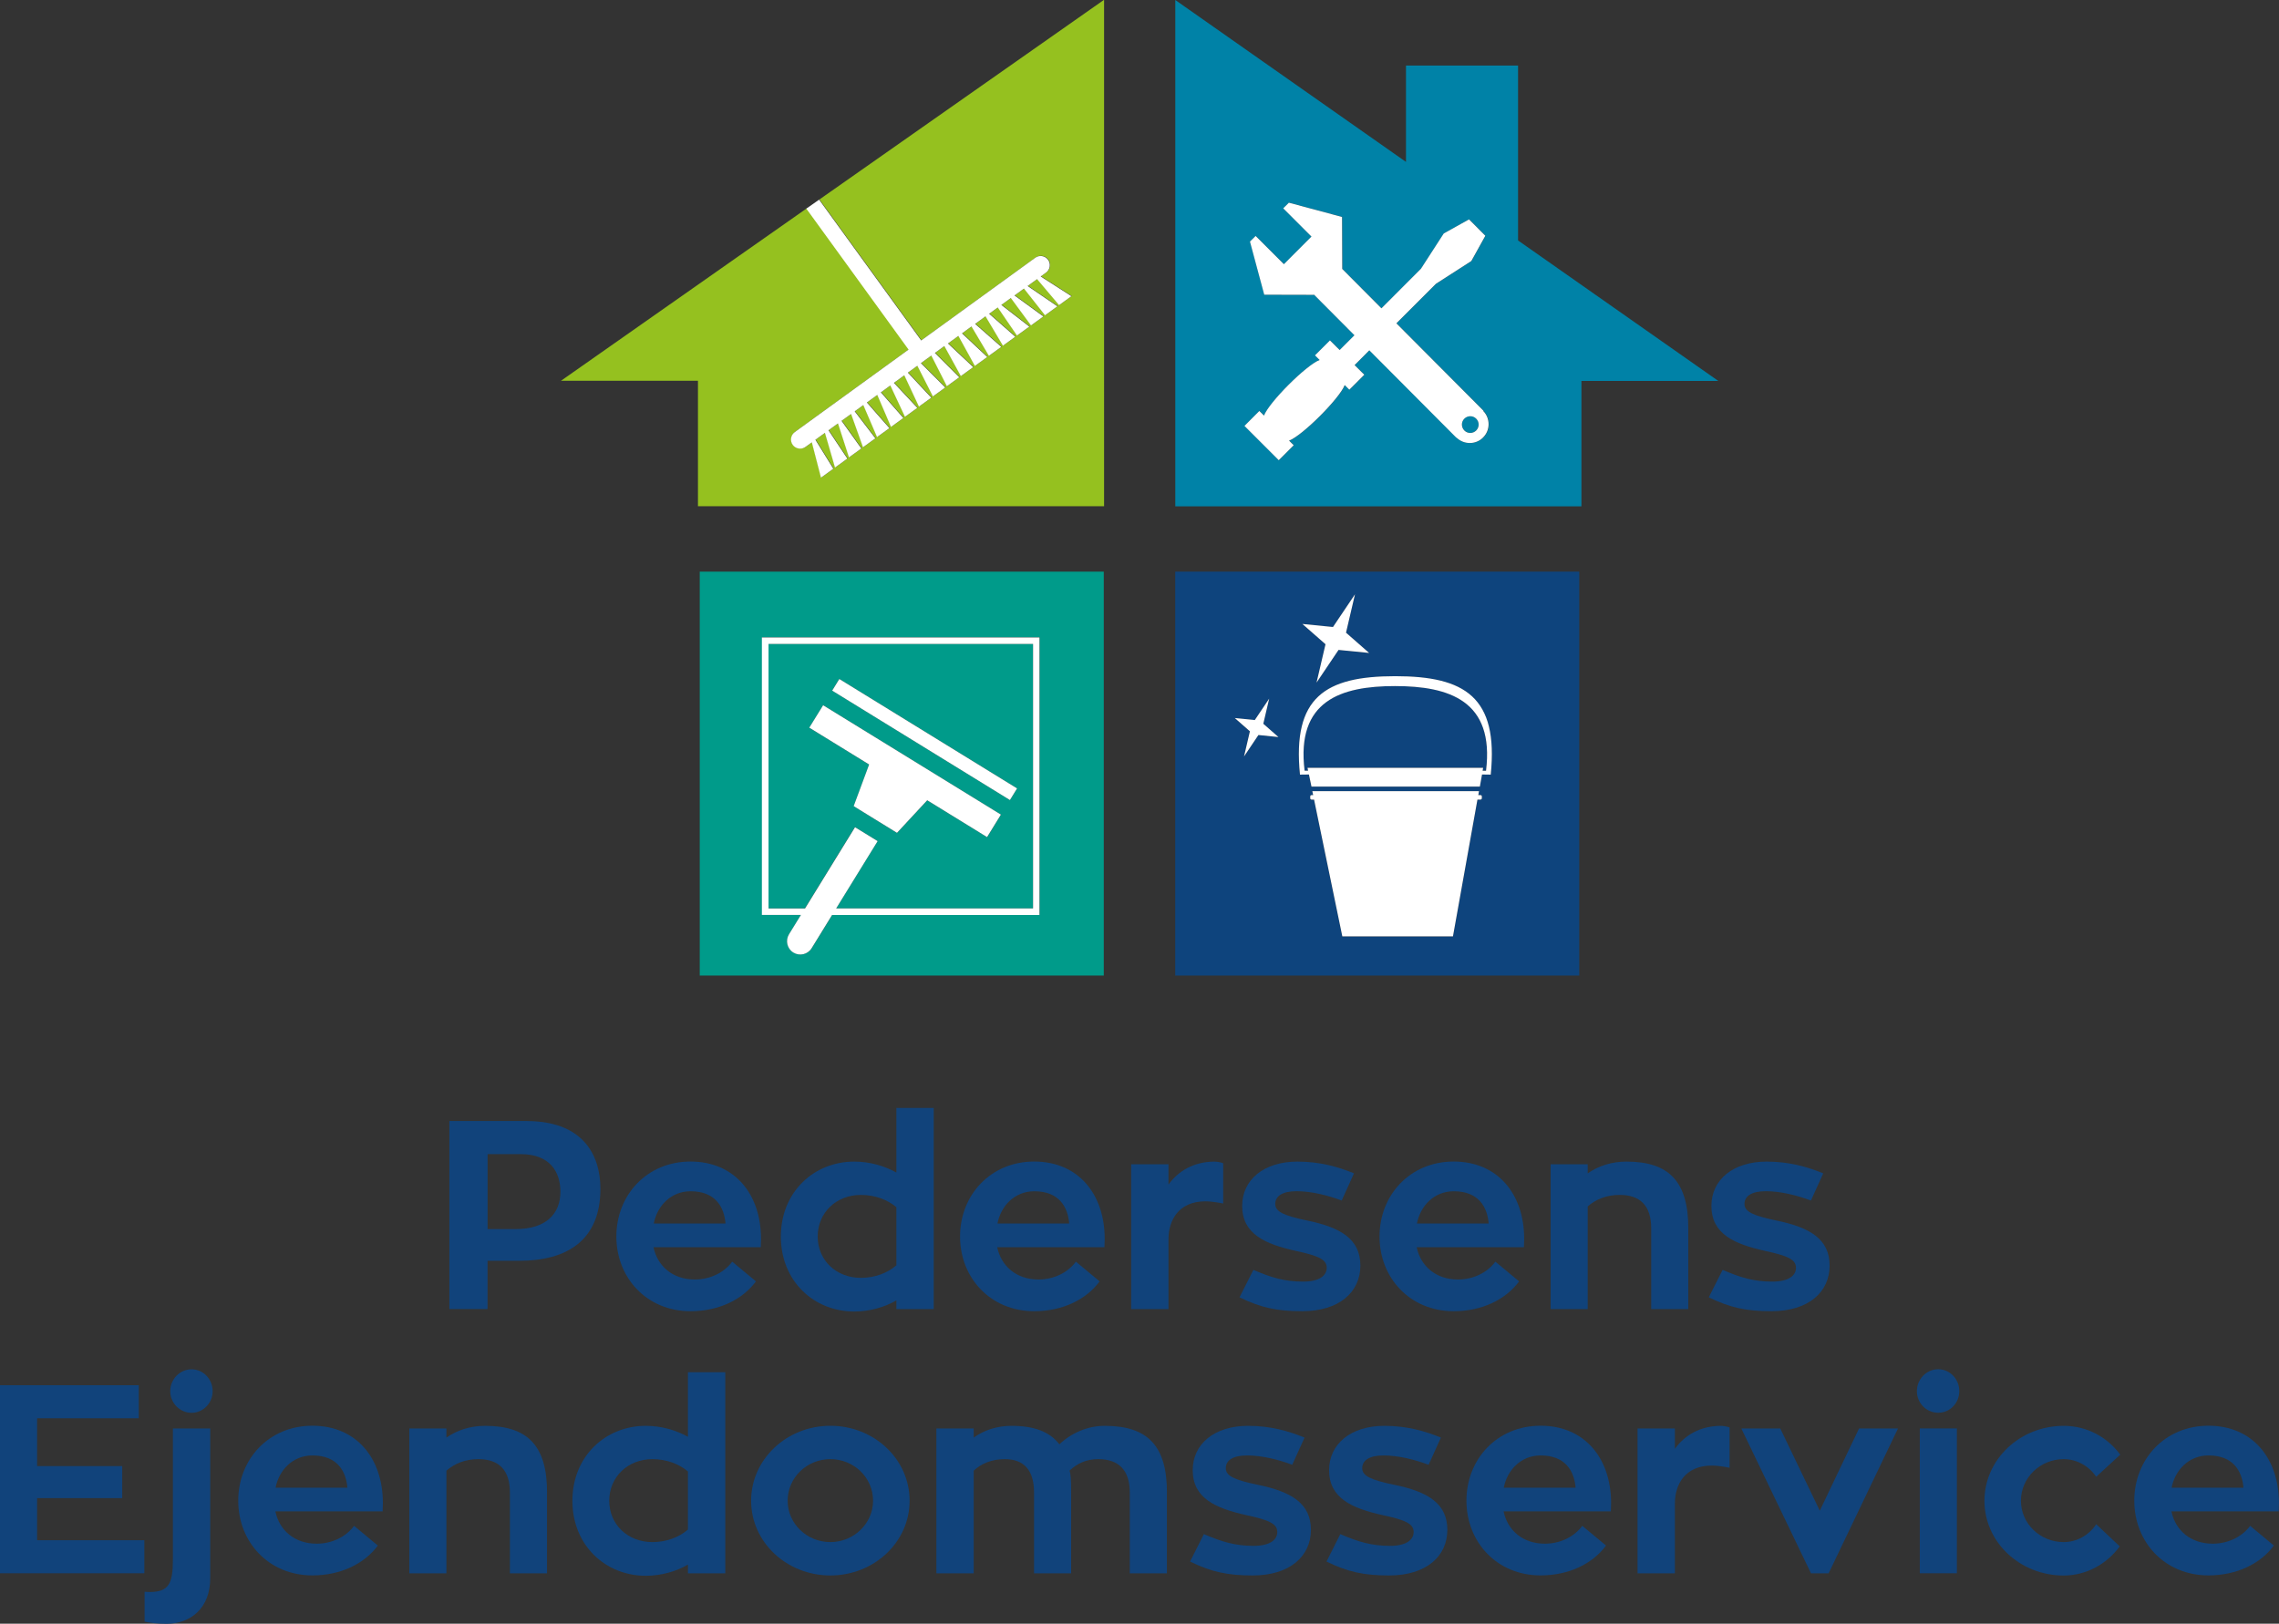 <?xml version="1.0" encoding="UTF-8"?><svg id="Layer_1" xmlns="http://www.w3.org/2000/svg" viewBox="0 0 368.68 262.75"><rect x="0" y="0" width="368.68" height="262.75" fill="#333333" stroke="none"/><path d="m178.56,0l-46,32.28,16.52,22.78,18.45-13.38c.66-.48,1.59-.33,2.07.33.48.66.33,1.59-.33,2.07l-.86.63,4.97,3.19-2,1.45-3.56-4.21-1.53,1.11,4.82,3.29-2,1.45-3.41-4.32-1.53,1.11,4.67,3.4-2,1.45-3.26-4.43-1.54,1.11,4.53,3.51-2,1.45-3.11-4.54-1.39,1.01,4.23,3.72-2,1.45-2.82-4.75-1.68,1.22,4.23,3.72-2,1.45-2.82-4.75-1.53,1.11,4.08,3.83-2,1.45-2.67-4.86-1.68,1.22,4.08,3.83-2,1.45-2.67-4.86-1.53,1.11,3.94,3.94-2,1.45-2.52-4.96-1.68,1.22,3.94,3.94-2,1.45-2.52-4.96-1.53,1.11,3.79,4.05-2,1.45-2.37-5.07-1.68,1.22,3.79,4.05-2,1.45-2.37-5.07-1.53,1.11,3.64,4.15-2,1.45-2.22-5.18-1.68,1.22,3.64,4.15-2,1.45-2.22-5.18-1.39,1.01,3.34,4.37-2,1.45-1.93-5.39-1.54,1.11,3.2,4.47-2,1.45-1.78-5.5-1.53,1.11,3.05,4.58-2,1.45-1.63-5.61-1.54,1.11,2.9,4.69-2,1.45-1.48-5.72-1.02.74c-.66.48-1.59.33-2.07-.33-.48-.66-.33-1.59.33-2.07l18.45-13.38-16.54-22.81-39.77,27.91h22.15v20.3h65.7V0Z" style="fill:#95c11f; stroke-width:0px;"/><path d="m236.89,67.74c-.53.54-.52,1.39,0,1.91.53.54,1.39.53,1.92,0,.53-.53.53-1.39,0-1.91-.53-.53-1.39-.53-1.92,0Z" style="fill:#0082a7; stroke-width:0px;"/><path d="m255.82,61.64h22.15l-32.39-22.73V10.61h-18.13v15.59L190.13,0v81.94h65.7v-20.3Zm-15.88,9.16c-1.17,1.19-3.09,1.19-4.29.02l-.02.02-14.09-14.15-2.38,2.39,1.57,1.56-2.42,2.42-.75-.75c-.83,2.17-6.83,8.17-9,8.99l.75.75-2.42,2.42-5.55-5.55,2.41-2.42.75.75c.83-2.17,6.83-8.16,9-9l-.75-.75,2.42-2.42,1.57,1.56,2.39-2.39-6.46-6.49.05-.05-8.18-.02-2.31-8.6.92-.91,4.57,4.57,4.46-4.47-4.57-4.57.92-.91,8.6,2.31.03,8.41,6.34,6.37,6.39-6.4,3.69-5.71,4.09-2.28,2.64,2.65-2.27,4.09-5.72,3.68-6.4,6.4,14.1,14.16-.03.02c1.16,1.21,1.16,3.12-.03,4.3Z" style="fill:#0082a7; stroke-width:0px;"/><path d="m255.48,92.5h-65.36v65.36h65.36v-65.36Zm-39.84,8.97l3.56-5.29-1.45,6.21,3.74,3.28-4.95-.5-3.56,5.29,1.45-6.21-3.74-3.28,4.95.5Zm-12.06,17.48l-2.33,3.47.95-4.07-2.45-2.15,3.24.33,2.33-3.47-.95,4.07,2.45,2.15-3.24-.33Zm36.14,10.24c0,.12-.1.21-.22.21h-.49l-3.96,22.13h-17.9l-4.57-22.13h-.4c-.12,0-.22-.1-.22-.21v-.31c0-.12.1-.21.22-.21h.25l-.13-.63h26.96l-.11.63h.36c.12,0,.22.1.22.21v.31Zm1.43-3.83l-1.41-.02-.35,1.96h-27.24l-.41-1.96-1.45.02c-1.26-12.53,4.09-15.93,15.4-15.93,11.28,0,16.73,3.38,15.46,15.93Z" style="fill:#0e447d; stroke-width:0px;"/><path d="m225.67,111.01c-8.75,0-16.01,2.36-14.62,13.7h.56s-.09-.47-.09-.47h28.41l-.08.46h.55c1.4-11.33-5.98-13.69-14.73-13.69Z" style="fill:#0e447d; stroke-width:0px;"/><path d="m239.51,128.66h-.36l.11-.63h-26.96l.13.63h-.25c-.12,0-.22.1-.22.21v.31c0,.12.1.21.22.21h.4l4.57,22.13h17.9l3.96-22.13h.49c.12,0,.22-.1.22-.21v-.31c0-.12-.1-.21-.22-.21Z" style="fill:#fff; stroke-width:0px;"/><path d="m225.7,109.42c-11.31,0-16.66,3.4-15.4,15.93l1.45-.02.41,1.96h27.24l.35-1.96,1.41.02c1.27-12.55-4.18-15.93-15.46-15.93Zm14.7,15.3h-.55s.08-.47.08-.47h-28.41l.09.46h-.56c-1.4-11.33,5.87-13.69,14.62-13.69s16.13,2.36,14.73,13.7Z" style="fill:#fff; stroke-width:0px;"/><polygon points="212.98 110.46 216.54 105.17 221.49 105.66 217.75 102.38 219.2 96.17 215.64 101.46 210.69 100.97 214.43 104.25 212.98 110.46" style="fill:#fff; stroke-width:0px;"/><polygon points="205.32 113.05 202.99 116.52 199.75 116.19 202.2 118.34 201.25 122.41 203.58 118.94 206.82 119.27 204.37 117.12 205.32 113.05" style="fill:#fff; stroke-width:0px;"/><path d="m178.56,92.5h-65.36v65.36h65.36v-65.36Zm-10.38,55.55h-33.55l-3.31,5.38c-.62,1.01-1.95,1.33-2.96.7-1.01-.62-1.33-1.95-.7-2.96l1.93-3.13h-6.31v-44.91h44.91v44.91Z" style="fill:#009b8a; stroke-width:0px;"/><path d="m138.32,133.85l3.66,2.25-6.71,10.89h31.85v-42.8h-42.8v42.8h5.9l8.09-13.15Zm-2.54-23.98l28.76,17.71-1.16,1.88-28.76-17.71,1.16-1.88Zm-2.61,4.25l28.76,17.71-2.24,3.64-9.68-5.96-4.89,5.27-7.01-4.32,2.5-6.74-9.68-5.96,2.24-3.64Z" style="fill:#009b8a; stroke-width:0px;"/><path d="m240,66.48l-14.1-14.16,6.4-6.4,5.72-3.68,2.27-4.09-2.64-2.65-4.09,2.28-3.69,5.71-6.39,6.4-6.34-6.37-.03-8.41-8.6-2.31-.92.91,4.57,4.57-4.46,4.47-4.57-4.57-.92.91,2.31,8.6,8.18.02-.05.05,6.46,6.49-2.39,2.39-1.57-1.56-2.42,2.42.75.75c-2.17.83-8.17,6.83-9,9l-.75-.75-2.41,2.42,5.55,5.55,2.42-2.42-.75-.75c2.17-.82,8.17-6.83,9-8.99l.75.75,2.42-2.42-1.57-1.56,2.38-2.39,14.09,14.15.02-.02c1.2,1.16,3.12,1.16,4.29-.02,1.19-1.18,1.19-3.1.03-4.3l.03-.02Zm-1.19,3.18c-.53.53-1.39.54-1.92,0-.52-.53-.53-1.38,0-1.91.54-.53,1.39-.53,1.92,0,.53.53.53,1.38,0,1.91Z" style="fill:#fff; stroke-width:0px;"/><rect x="148.47" y="102.78" width="2.21" height="33.77" transform="translate(-30.74 184.3) rotate(-58.38)" style="fill:#fff; stroke-width:0px;"/><polygon points="138.1 130.45 145.11 134.77 150 129.5 159.68 135.46 161.92 131.82 133.16 114.12 130.92 117.75 140.6 123.71 138.1 130.45" style="fill:#fff; stroke-width:0px;"/><path d="m123.26,148.05h6.31l-1.93,3.13c-.62,1.01-.31,2.33.7,2.96,1.01.62,2.33.31,2.96-.7l3.31-5.38h33.55v-44.91h-44.91v44.91Zm1.06-43.85h42.8v42.8h-31.85l6.71-10.89-3.66-2.25-8.09,13.15h-5.9v-42.8Z" style="fill:#fff; stroke-width:0px;"/><path d="m128.57,69.92c-.66.48-.81,1.41-.33,2.07.48.66,1.41.81,2.07.33l1.02-.74,1.48,5.72,2-1.45-2.9-4.69,1.54-1.11,1.63,5.61,2-1.45-3.05-4.58,1.53-1.11,1.78,5.5,2-1.45-3.2-4.47,1.54-1.11,1.93,5.39,2-1.45-3.34-4.37,1.39-1.01,2.22,5.18,2-1.45-3.64-4.15,1.68-1.22,2.22,5.18,2-1.45-3.64-4.15,1.53-1.11,2.37,5.07,2-1.45-3.79-4.05,1.68-1.22,2.37,5.07,2-1.45-3.79-4.05,1.53-1.11,2.52,4.96,2-1.45-3.94-3.94,1.68-1.22,2.52,4.96,2-1.45-3.94-3.94,1.53-1.11,2.67,4.86,2-1.45-4.08-3.83,1.68-1.22,2.67,4.86,2-1.45-4.08-3.83,1.53-1.11,2.82,4.75,2-1.45-4.23-3.72,1.68-1.22,2.82,4.75,2-1.45-4.23-3.72,1.39-1.01,3.11,4.54,2-1.45-4.53-3.51,1.54-1.11,3.26,4.43,2-1.45-4.67-3.4,1.53-1.11,3.41,4.32,2-1.45-4.82-3.29,1.53-1.11,3.56,4.21,2-1.45-4.97-3.19.86-.63c.66-.48.81-1.41.33-2.07-.48-.66-1.41-.81-2.07-.33l-18.45,13.38-16.52-22.78-2.07,1.45,16.54,22.81-18.45,13.38Z" style="fill:#fff; stroke-width:0px;"/><path d="m85.22,181.41c8.89,0,11.91,5.27,11.91,10.96,0,8.33-5.4,11.65-13.12,11.65h-5.14v7.81h-6.17v-30.43h12.52Zm-1.81,17.48c4.92,0,7.25-2.46,7.25-6.04,0-3.15-1.64-6.09-6.43-6.09h-5.35v12.13h4.53Z" style="fill:#11437b; stroke-width:0px;"/><path d="m105.72,201.83c.65,3.07,3.11,5.22,6.69,5.22,2.46,0,4.75-1.12,6.04-2.89l3.84,3.19c-2.16,2.94-6,4.83-10.58,4.83-7.08,0-12-5.4-12-12.09s4.92-12.13,12-12.13,11.4,5.22,11.4,12.52c0,.47-.04.95-.04,1.34h-17.35Zm.04-3.84h11.61c-.22-2.68-1.64-5.22-5.65-5.22-3.15,0-5.4,2.33-5.96,5.22Z" style="fill:#11437b; stroke-width:0px;"/><path d="m151.05,179.29v32.55h-6.04v-1.42c-1.9,1.12-4.36,1.81-6.82,1.81-6.52,0-11.87-4.92-11.87-12.13s5.35-12.13,11.87-12.13c2.5,0,4.88.69,6.82,1.77v-10.45h6.04Zm-6.04,25.47v-9.41c-1.42-1.21-3.45-1.99-5.74-1.99-4.01,0-6.99,2.89-6.99,6.73s2.98,6.69,6.99,6.69c2.24,0,4.32-.78,5.74-2.03Z" style="fill:#11437b; stroke-width:0px;"/><path d="m161.32,201.83c.65,3.07,3.11,5.22,6.69,5.22,2.46,0,4.75-1.12,6.04-2.89l3.84,3.19c-2.16,2.94-6,4.83-10.58,4.83-7.08,0-12-5.4-12-12.09s4.92-12.13,12-12.13,11.4,5.22,11.4,12.52c0,.47-.04.95-.04,1.34h-17.35Zm.04-3.84h11.61c-.22-2.68-1.64-5.22-5.65-5.22-3.15,0-5.4,2.33-5.96,5.22Z" style="fill:#11437b; stroke-width:0px;"/><path d="m189.03,191.68c1.6-2.2,4.06-3.67,7.38-3.71.43,0,.99.09,1.47.26v6.52s-1.64-.35-2.89-.35c-4.32,0-5.96,3.07-5.96,6.13v11.31h-6.04v-23.44h6.04v3.28Z" style="fill:#11437b; stroke-width:0px;"/><path d="m202.76,205.49c2.89,1.25,5.09,1.9,8.03,1.9,2.76,0,3.84-1.04,3.84-2.24,0-1.34-1.34-1.94-4.96-2.72-5.05-1.12-8.72-2.76-8.72-7.29,0-4.23,3.5-7.17,8.94-7.17,3.67,0,6.6.86,9.15,1.9l-1.99,4.4c-2.29-.86-4.96-1.51-7.3-1.51s-3.45.82-3.45,2.07,1.42,1.9,5.18,2.68c5.44,1.12,8.59,3.02,8.59,7.29s-3.41,7.38-9.41,7.38c-4.06,0-6.69-.56-10.14-2.25l2.25-4.45Z" style="fill:#11437b; stroke-width:0px;"/><path d="m229.18,201.83c.65,3.07,3.11,5.22,6.69,5.22,2.46,0,4.75-1.12,6.04-2.89l3.84,3.19c-2.16,2.94-6,4.83-10.58,4.83-7.08,0-12-5.4-12-12.09s4.92-12.13,12-12.13,11.4,5.22,11.4,12.52c0,.47-.04.95-.04,1.34h-17.35Zm.04-3.84h11.61c-.22-2.68-1.64-5.22-5.65-5.22-3.15,0-5.4,2.33-5.96,5.22Z" style="fill:#11437b; stroke-width:0px;"/><path d="m273.12,198.76v13.08h-6v-13.08c0-3.63-1.77-5.4-5.09-5.4-2.12,0-3.84.69-5.18,1.86v16.62h-6v-23.44h6v1.47c1.73-1.21,3.89-1.9,6.26-1.9,6.86,0,10.01,3.19,10.01,10.79Z" style="fill:#11437b; stroke-width:0px;"/><path d="m278.67,205.49c2.89,1.25,5.09,1.9,8.03,1.9,2.76,0,3.84-1.04,3.84-2.24,0-1.34-1.34-1.94-4.96-2.72-5.05-1.12-8.72-2.76-8.72-7.29,0-4.23,3.5-7.17,8.94-7.17,3.67,0,6.6.86,9.15,1.9l-1.99,4.4c-2.29-.86-4.96-1.51-7.3-1.51s-3.45.82-3.45,2.07,1.42,1.9,5.18,2.68c5.44,1.12,8.59,3.02,8.59,7.29s-3.41,7.38-9.41,7.38c-4.06,0-6.69-.56-10.14-2.25l2.25-4.45Z" style="fill:#11437b; stroke-width:0px;"/><path d="m23.35,249.24v5.35H0v-30.43h22.45v5.35H6v7.73h13.77v5.18H6v6.82h17.35Z" style="fill:#11437b; stroke-width:0px;"/><path d="m27.97,231.16h6.04v24.22c0,4.88-3.19,7.38-7.08,7.38-1.51,0-2.68-.17-3.54-.35v-4.83c.26,0,.52.04.78.04,3.11,0,3.8-1.29,3.8-5.27v-21.2Zm-.43-6.04c0-1.94,1.55-3.54,3.45-3.54s3.41,1.6,3.41,3.54-1.55,3.5-3.41,3.5-3.45-1.55-3.45-3.5Z" style="fill:#11437b; stroke-width:0px;"/><path d="m44.55,244.58c.65,3.07,3.11,5.22,6.69,5.22,2.46,0,4.75-1.12,6.04-2.89l3.84,3.19c-2.16,2.94-6,4.83-10.58,4.83-7.08,0-12-5.4-12-12.09s4.92-12.13,12-12.13,11.4,5.22,11.4,12.52c0,.47-.04.95-.04,1.34h-17.35Zm.04-3.84h11.61c-.22-2.68-1.64-5.22-5.66-5.22-3.15,0-5.4,2.33-5.96,5.22Z" style="fill:#11437b; stroke-width:0px;"/><path d="m88.49,241.52v13.08h-6v-13.08c0-3.63-1.77-5.4-5.09-5.4-2.12,0-3.84.69-5.18,1.86v16.62h-6v-23.44h6v1.47c1.73-1.21,3.88-1.9,6.26-1.9,6.86,0,10.02,3.19,10.02,10.79Z" style="fill:#11437b; stroke-width:0px;"/><path d="m117.33,222.05v32.55h-6.04v-1.42c-1.9,1.12-4.36,1.81-6.82,1.81-6.52,0-11.87-4.92-11.87-12.13s5.35-12.13,11.87-12.13c2.5,0,4.88.69,6.82,1.77v-10.45h6.04Zm-6.04,25.47v-9.41c-1.42-1.21-3.45-1.99-5.74-1.99-4.01,0-6.99,2.89-6.99,6.73s2.98,6.69,6.99,6.69c2.24,0,4.32-.78,5.74-2.03Z" style="fill:#11437b; stroke-width:0px;"/><path d="m147.15,242.85c0,6.69-5.74,12.09-12.82,12.09s-12.82-5.4-12.82-12.09,5.74-12.13,12.82-12.13,12.82,5.4,12.82,12.13Zm-5.91,0c0-3.71-3.06-6.73-6.91-6.73s-6.91,3.02-6.91,6.73,3.11,6.69,6.91,6.69,6.91-3.02,6.91-6.69Z" style="fill:#11437b; stroke-width:0px;"/><path d="m188.77,241.52v13.08h-6v-13.08c0-3.63-1.81-5.4-5.09-5.4-1.99,0-3.41.69-4.66,1.86.22.65.26,1.51.26,3.63v12.99h-6v-13.08c0-3.58-1.6-5.4-4.71-5.4-2.12,0-3.8.69-5.05,1.86v16.62h-6.04v-23.44h6.04v1.47c1.68-1.21,3.8-1.9,6.09-1.9,3.63,0,6.17.91,7.77,2.98,1.99-1.86,4.58-2.98,7.34-2.98,6.91,0,10.06,3.19,10.06,10.79Z" style="fill:#11437b; stroke-width:0px;"/><path d="m194.76,248.25c2.89,1.25,5.09,1.9,8.03,1.9,2.76,0,3.84-1.04,3.84-2.24,0-1.34-1.34-1.94-4.96-2.72-5.05-1.12-8.72-2.76-8.72-7.29,0-4.23,3.5-7.17,8.94-7.17,3.67,0,6.6.86,9.15,1.9l-1.99,4.4c-2.29-.86-4.96-1.51-7.3-1.51s-3.45.82-3.45,2.07,1.42,1.9,5.18,2.68c5.44,1.12,8.59,3.02,8.59,7.29s-3.41,7.38-9.41,7.38c-4.06,0-6.69-.56-10.14-2.25l2.24-4.45Z" style="fill:#11437b; stroke-width:0px;"/><path d="m216.82,248.25c2.89,1.25,5.09,1.9,8.03,1.9,2.76,0,3.84-1.04,3.84-2.24,0-1.34-1.34-1.94-4.96-2.72-5.05-1.12-8.72-2.76-8.72-7.29,0-4.23,3.5-7.17,8.94-7.17,3.67,0,6.6.86,9.15,1.9l-1.99,4.4c-2.29-.86-4.96-1.51-7.29-1.51s-3.45.82-3.45,2.07,1.42,1.9,5.18,2.68c5.44,1.12,8.59,3.02,8.59,7.29s-3.41,7.38-9.41,7.38c-4.06,0-6.69-.56-10.14-2.25l2.24-4.45Z" style="fill:#11437b; stroke-width:0px;"/><path d="m243.24,244.58c.65,3.07,3.11,5.22,6.69,5.22,2.46,0,4.75-1.12,6.04-2.89l3.84,3.19c-2.16,2.94-6,4.83-10.58,4.83-7.08,0-12-5.4-12-12.09s4.92-12.13,12-12.13,11.4,5.22,11.4,12.52c0,.47-.04.95-.04,1.34h-17.35Zm.04-3.84h11.61c-.22-2.68-1.64-5.22-5.66-5.22-3.15,0-5.4,2.33-5.96,5.22Z" style="fill:#11437b; stroke-width:0px;"/><path d="m270.95,234.44c1.6-2.2,4.06-3.67,7.38-3.71.43,0,.99.09,1.47.26v6.52s-1.64-.35-2.89-.35c-4.32,0-5.96,3.07-5.96,6.13v11.31h-6.04v-23.44h6.04v3.28Z" style="fill:#11437b; stroke-width:0px;"/><path d="m307.04,231.16l-11.22,23.44h-2.85l-11.27-23.44h6.3l6.39,13.3,6.35-13.3h6.3Z" style="fill:#11437b; stroke-width:0px;"/><path d="m310.1,225.11c0-1.94,1.55-3.54,3.45-3.54s3.41,1.6,3.41,3.54-1.51,3.5-3.41,3.5-3.45-1.55-3.45-3.5Zm.47,6.04h6v23.44h-6v-23.44Z" style="fill:#11437b; stroke-width:0px;"/><path d="m342.91,250.24c-2.12,2.89-5.44,4.71-9.06,4.71-7.08,0-12.82-5.4-12.82-12.09s5.74-12.13,12.82-12.13c3.75,0,7.04,1.81,9.15,4.66l-3.89,3.58c-1.17-1.73-3.11-2.85-5.27-2.85-3.8,0-6.91,3.02-6.91,6.73s3.11,6.69,6.91,6.69c2.16,0,4.1-1.12,5.27-2.89l3.8,3.58Z" style="fill:#11437b; stroke-width:0px;"/><path d="m351.28,244.58c.65,3.07,3.11,5.22,6.69,5.22,2.46,0,4.75-1.12,6.04-2.89l3.84,3.19c-2.16,2.94-6,4.83-10.58,4.83-7.08,0-12-5.4-12-12.09s4.92-12.13,12-12.13,11.4,5.22,11.4,12.52c0,.47-.04.95-.04,1.34h-17.35Zm.04-3.84h11.61c-.22-2.68-1.64-5.22-5.66-5.22-3.15,0-5.4,2.33-5.96,5.22Z" style="fill:#11437b; stroke-width:0px;"/></svg>